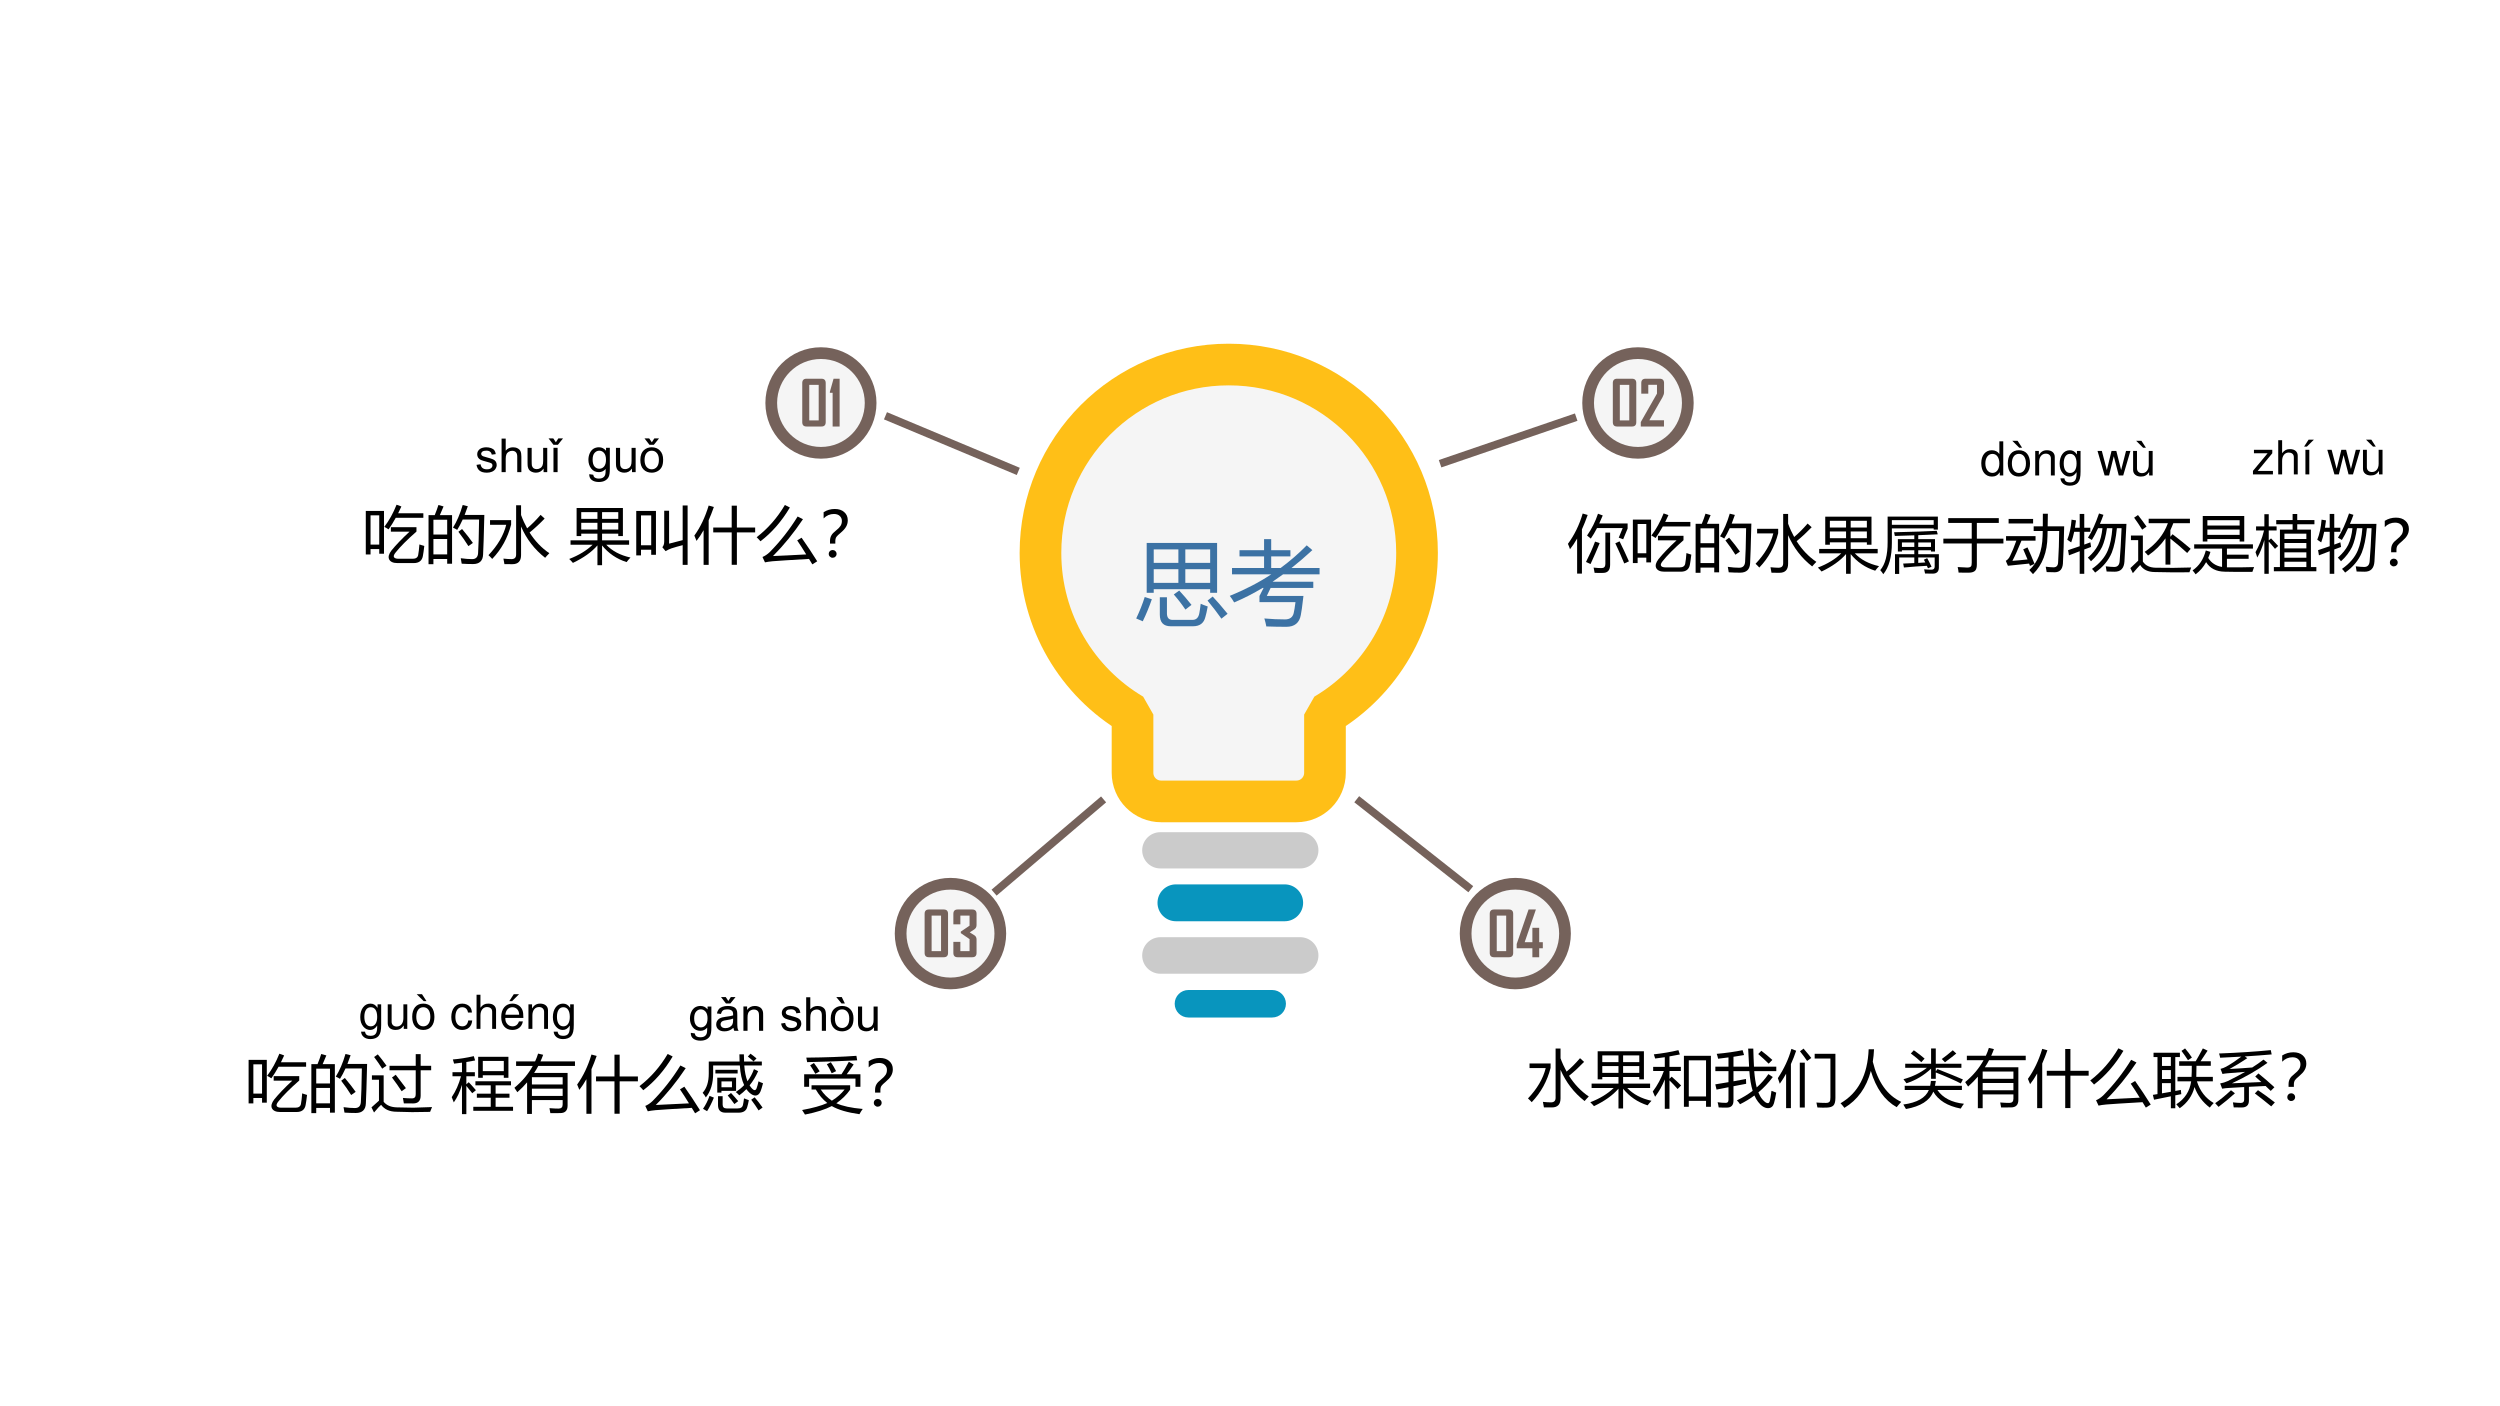 <?xml version="1.0" encoding="UTF-8" standalone="no"?>
<!DOCTYPE svg PUBLIC "-//W3C//DTD SVG 1.1//EN" "http://www.w3.org/Graphics/SVG/1.1/DTD/svg11.dtd">
<svg xmlns="http://www.w3.org/2000/svg" xmlns:xlink="http://www.w3.org/1999/xlink" version="1.1" width="960pt" height="540pt" viewBox="0 0 960 540">
<rect x="0" y="0" width="960" height="540" fill="#333333" stroke="none"/>
<g enable-background="new">
<g>
<g id="Layer-1" data-name="Artifact">
<clipPath id="cp0">
<path transform="matrix(1,0,0,-1,0,540)" d="M 0 0 L 960 0 L 960 540 L 0 540 Z " fill-rule="evenodd"/>
</clipPath>
<g clip-path="url(#cp0)">
<path transform="matrix(1,0,0,-1,0,540)" d="M 0 0 L 960 0 L 960 540 L 0 540 Z " fill="#ffffff" fill-rule="evenodd"/>
</g>
</g>
<g id="Layer-1" data-name="P">
<path transform="matrix(1,0,0,-1,0,540)" d="M 471.84 400.02 C 511.77 400.02 544.14 367.64 544.14 327.69 C 544.14 301.27 529.98 278.16 508.79 265.61 L 508.79 243.24 C 508.79 237.18 503.88 232.26 497.81 232.26 L 445.87 232.26 C 439.8 232.26 434.89 237.18 434.89 243.24 L 434.89 265.61 C 413.7 278.16 399.54 301.27 399.54 327.69 C 399.54 367.64 431.91 400.02 471.84 400.02 Z " fill="#f5f5f5" fill-rule="evenodd"/>
<path transform="matrix(1,0,0,-1,0,540)" stroke-width="16" stroke-linecap="butt" stroke-linejoin="bevel" fill="none" stroke="#ffbf17" d="M 471.84 400.02 C 511.77 400.02 544.14 367.64 544.14 327.69 C 544.14 301.27 529.98 278.16 508.79 265.61 L 508.79 243.24 C 508.79 237.18 503.88 232.26 497.81 232.26 L 445.87 232.26 C 439.8 232.26 434.89 237.18 434.89 243.24 L 434.89 265.61 C 413.7 278.16 399.54 301.27 399.54 327.69 C 399.54 367.64 431.91 400.02 471.84 400.02 Z "/>
</g>
<g id="Layer-1" data-name="P">
<clipPath id="cp1">
<path transform="matrix(1,0,0,-1,0,540)" d="M 0 0 L 960 0 L 960 540 L 0 540 Z " fill-rule="evenodd"/>
</clipPath>
<g clip-path="url(#cp1)">
<symbol id="font_2_6c3">
<path d="M .112 .889 L .863 .889 L .863 .357 L .789 .357 L .789 .395 L .187 .395 L .187 .357 L .112 .357 L .112 .889 M .252 .309 L .328 .309 L .328 .138 C .328 .091 .348 .068 .388 .068 L .6 .068 C .64 .068 .664 .091 .673 .137 C .678 .162 .683 .197 .688 .24 C .706 .232 .731 .222 .763 .211 C .754 .16 .745 .123 .738 .099 C .722 .033 .678 0 .606 0 L .368 0 C .291 0 .252 .041 .252 .124 L .252 .309 M .524 .463 L .789 .463 L .789 .609 L .524 .609 L .524 .463 M .187 .463 L .45 .463 L .45 .609 L .187 .609 L .187 .463 M .789 .82 L .524 .82 L .524 .676 L .789 .676 L .789 .82 M .187 .676 L .45 .676 L .45 .82 L .187 .82 L .187 .676 M .091 .312 L .167 .288 C .139 .207 .107 .129 .07 .053 C .049 .062 .026 .072 0 .083 C .036 .159 .067 .235 .091 .312 M .761 .274 L .816 .317 C .857 .274 .91 .213 .975 .133 L .909 .081 C .866 .142 .817 .206 .761 .274 M .401 .339 L .459 .381 C .501 .336 .545 .285 .59 .228 L .525 .178 C .486 .236 .445 .289 .401 .339 Z "/>
</symbol>
<symbol id="font_2_9f0">
<path d="M .024 .627 L .366 .627 L .366 .751 L .104 .751 L .104 .817 L .366 .817 L .366 .935 L .442 .935 L .442 .817 L .647 .817 L .647 .751 L .442 .751 L .442 .627 L .542 .627 C .642 .701 .735 .781 .821 .869 L .881 .818 C .807 .75 .733 .686 .658 .627 L .958 .627 L .958 .56 L .569 .56 C .531 .532 .494 .506 .457 .481 L .891 .481 L .891 .415 L .436 .415 L .395 .329 L .786 .329 C .773 .218 .764 .151 .758 .126 C .743 .042 .691 0 .604 0 C .538 0 .466 .001 .39 .004 C .385 .032 .378 .06 .369 .089 C .447 .082 .521 .079 .589 .079 C .64 .079 .671 .101 .682 .146 C .688 .17 .694 .209 .701 .263 L .317 .263 L .317 .329 L .361 .415 L .351 .415 C .251 .355 .149 .303 .047 .26 C .033 .285 .017 .308 0 .33 C .16 .395 .308 .471 .443 .56 L .024 .56 L .024 .627 Z "/>
</symbol>
<use xlink:href="#font_2_6c3" transform="matrix(36,0,0,-36,436.297,240.484)" fill="#3c72a4"/>
<use xlink:href="#font_2_9f0" transform="matrix(36,0,0,-36,472.227,240.694)" fill="#3c72a4"/>
</g>
</g>
<g id="Layer-1" data-name="P">
<path transform="matrix(1,0,0,-1,0,540)" d="M 438.6 213.48 C 438.6 217.32 441.72 220.44 445.56 220.44 L 499.32 220.44 C 503.16 220.44 506.28 217.32 506.28 213.48 C 506.28 209.64 503.16 206.52 499.32 206.52 L 445.56 206.52 C 441.72 206.52 438.6 209.64 438.6 213.48 Z " fill="#cbcbcb" fill-rule="evenodd"/>
</g>
<g id="Layer-1" data-name="P">
<path transform="matrix(1,0,0,-1,0,540)" d="M 444.48 193.32 C 444.48 197.23 447.65 200.4 451.56 200.4 L 493.32 200.4 C 497.23 200.4 500.4 197.23 500.4 193.32 C 500.4 189.41 497.23 186.24 493.32 186.24 L 451.56 186.24 C 447.65 186.24 444.48 189.41 444.48 193.32 Z " fill="#0895be" fill-rule="evenodd"/>
</g>
<g id="Layer-1" data-name="P">
<path transform="matrix(1,0,0,-1,0,540)" d="M 438.6 173.1 C 438.6 176.98 441.74 180.12 445.62 180.12 L 499.26 180.12 C 503.14 180.12 506.28 176.98 506.28 173.1 C 506.28 169.22 503.14 166.08 499.26 166.08 L 445.62 166.08 C 441.74 166.08 438.6 169.22 438.6 173.1 Z " fill="#cbcbcb" fill-rule="evenodd"/>
</g>
<g id="Layer-1" data-name="P">
<path transform="matrix(1,0,0,-1,0,540)" d="M 451.08 154.56 C 451.08 157.48 453.44 159.84 456.36 159.84 L 488.52 159.84 C 491.44 159.84 493.8 157.48 493.8 154.56 C 493.8 151.64 491.44 149.28 488.52 149.28 L 456.36 149.28 C 453.44 149.28 451.08 151.64 451.08 154.56 Z " fill="#0895be" fill-rule="evenodd"/>
</g>
<g id="Layer-1" data-name="P">
<path transform="matrix(1,0,0,-1,0,540)" d="M 296.16 385.26 C 296.16 395.83 304.7 404.4 315.24 404.4 C 325.78 404.4 334.32 395.83 334.32 385.26 C 334.32 374.69 325.78 366.12 315.24 366.12 C 304.7 366.12 296.16 374.69 296.16 385.26 Z " fill="#f5f5f5" fill-rule="evenodd"/>
<path transform="matrix(1,0,0,-1,0,540)" stroke-width="4.5" stroke-linecap="butt" stroke-linejoin="bevel" fill="none" stroke="#75625b" d="M 296.16 385.26 C 296.16 395.83 304.7 404.4 315.24 404.4 C 325.78 404.4 334.32 395.83 334.32 385.26 C 334.32 374.69 325.78 366.12 315.24 366.12 C 304.7 366.12 296.16 374.69 296.16 385.26 Z "/>
</g>
<g id="Layer-1" data-name="Span">
<clipPath id="cp3">
<path transform="matrix(1,0,0,-1,0,540)" d="M 0 0 L 960 0 L 960 540 L 0 540 Z " fill-rule="evenodd"/>
</clipPath>
<g clip-path="url(#cp3)">
<symbol id="font_4_13">
<path d="M .375 .07 C .375 .023 .352 0 .306 0 L .068 0 C .023 0 0 .023 0 .07 L 0 .694 C 0 .741 .023 .764 .069 .764 L .306 .764 C .352 .764 .375 .741 .375 .694 L .375 .07 M .263 .098 L .263 .666 L .112 .666 L .112 .098 L .263 .098 Z "/>
</symbol>
<symbol id="font_4_14">
<path d="M .156 0 L .044 0 L .044 .539 L 0 .539 L 0 .554 L .059 .764 L .156 .764 L .156 0 Z "/>
</symbol>
<use xlink:href="#font_4_13" transform="matrix(24.024,0,0,-24.024,308.063,163.78)" fill="#75625b"/>
<use xlink:href="#font_4_14" transform="matrix(24.024,0,0,-24.024,318.669,163.78)" fill="#75625b"/>
</g>
</g>
<g id="Layer-1" data-name="P">
<path transform="matrix(1,0,0,-1,0,540)" stroke-width="3" stroke-linecap="butt" stroke-linejoin="bevel" fill="none" stroke="#75625b" d="M 340.02 380.34 L 391.02 358.98 "/>
</g>
<g id="Layer-1" data-name="P">
<path transform="matrix(1,0,0,-1,0,540)" d="M 609.84 385.26 C 609.84 395.83 618.41 404.4 628.98 404.4 C 639.55 404.4 648.12 395.83 648.12 385.26 C 648.12 374.69 639.55 366.12 628.98 366.12 C 618.41 366.12 609.84 374.69 609.84 385.26 Z " fill="#f5f5f5" fill-rule="evenodd"/>
<path transform="matrix(1,0,0,-1,0,540)" stroke-width="4.5" stroke-linecap="butt" stroke-linejoin="bevel" fill="none" stroke="#75625b" d="M 609.84 385.26 C 609.84 395.83 618.41 404.4 628.98 404.4 C 639.55 404.4 648.12 395.83 648.12 385.26 C 648.12 374.69 639.55 366.12 628.98 366.12 C 618.41 366.12 609.84 374.69 609.84 385.26 Z "/>
</g>
<g id="Layer-1" data-name="Span">
<clipPath id="cp5">
<path transform="matrix(1,0,0,-1,0,540)" d="M 0 0 L 960 0 L 960 540 L 0 540 Z " fill-rule="evenodd"/>
</clipPath>
<g clip-path="url(#cp5)">
<symbol id="font_4_15">
<path d="M .372 .547 C .372 .523 .363 .496 .347 .467 L .137 .1 L .371 .1 L .371 0 L 0 0 L 0 .071 L .259 .526 L .259 .667 L .12 .667 L .12 .525 L .008 .525 L .008 .695 C .008 .741 .031 .764 .078 .764 L .302 .764 C .348 .764 .372 .741 .372 .695 L .372 .547 Z "/>
</symbol>
<use xlink:href="#font_4_13" transform="matrix(24.024,0,0,-24.024,619.323,163.78)" fill="#75625b"/>
<use xlink:href="#font_4_15" transform="matrix(24.024,0,0,-24.024,630.058,163.78)" fill="#75625b"/>
</g>
</g>
<g id="Layer-1" data-name="P">
<clipPath id="cp6">
<path transform="matrix(1,0,0,-1,0,540)" d="M -0 540 L 960 540 L 960 0 L -0 0 " fill-rule="evenodd"/>
</clipPath>
<g clip-path="url(#cp6)">
<path transform="matrix(1,0,0,-1,0,540)" stroke-width="3" stroke-linecap="butt" stroke-linejoin="bevel" fill="none" stroke="#75625b" d="M 605.26 379.82 L 552.99 361.93 "/>
</g>
</g>
<g id="Layer-1" data-name="P">
<path transform="matrix(1,0,0,-1,0,540)" d="M 345.84 181.5 C 345.84 192.07 354.41 200.64 364.98 200.64 C 375.55 200.64 384.12 192.07 384.12 181.5 C 384.12 170.93 375.55 162.36 364.98 162.36 C 354.41 162.36 345.84 170.93 345.84 181.5 Z " fill="#f5f5f5" fill-rule="evenodd"/>
<path transform="matrix(1,0,0,-1,0,540)" stroke-width="4.5" stroke-linecap="butt" stroke-linejoin="bevel" fill="none" stroke="#75625b" d="M 345.84 181.5 C 345.84 192.07 354.41 200.64 364.98 200.64 C 375.55 200.64 384.12 192.07 384.12 181.5 C 384.12 170.93 375.55 162.36 364.98 162.36 C 354.41 162.36 345.84 170.93 345.84 181.5 Z "/>
</g>
<g id="Layer-1" data-name="Span">
<clipPath id="cp7">
<path transform="matrix(1,0,0,-1,0,540)" d="M 0 0 L 960 0 L 960 540 L 0 540 Z " fill-rule="evenodd"/>
</clipPath>
<g clip-path="url(#cp7)">
<symbol id="font_4_16">
<path d="M .371 .07 C .371 .023 .348 0 .302 0 L .068 0 C .023 0 0 .023 0 .07 L 0 .246 L .112 .246 L .112 .098 L .259 .098 L .259 .29 L .119 .386 L .119 .41 L .259 .505 L .259 .666 L .112 .666 L .112 .527 L 0 .527 L 0 .694 C 0 .741 .023 .764 .069 .764 L .302 .764 C .348 .764 .371 .741 .371 .694 L .371 .514 C .371 .484 .358 .46 .333 .444 L .262 .398 L .334 .353 C .359 .338 .371 .315 .371 .284 L .371 .07 Z "/>
</symbol>
<use xlink:href="#font_4_13" transform="matrix(24,0,0,-24,355.052,367.58)" fill="#75625b"/>
<use xlink:href="#font_4_16" transform="matrix(24,0,0,-24,366.092,367.58)" fill="#75625b"/>
</g>
</g>
<g id="Layer-1" data-name="P">
<clipPath id="cp8">
<path transform="matrix(1,0,0,-1,0,540)" d="M 0 540 L 960 540 L 960 0 L -0 0 " fill-rule="evenodd"/>
</clipPath>
<g clip-path="url(#cp8)">
<path transform="matrix(1,0,0,-1,0,540)" stroke-width="3" stroke-linecap="butt" stroke-linejoin="bevel" fill="none" stroke="#75625b" d="M 381.72 197.22 L 423.78 233.03 "/>
</g>
</g>
<g id="Layer-1" data-name="P">
<path transform="matrix(1,0,0,-1,0,540)" d="M 562.8 181.5 C 562.8 192.07 571.34 200.64 581.88 200.64 C 592.42 200.64 600.96 192.07 600.96 181.5 C 600.96 170.93 592.42 162.36 581.88 162.36 C 571.34 162.36 562.8 170.93 562.8 181.5 Z " fill="#f5f5f5" fill-rule="evenodd"/>
<path transform="matrix(1,0,0,-1,0,540)" stroke-width="4.5" stroke-linecap="butt" stroke-linejoin="bevel" fill="none" stroke="#75625b" d="M 562.8 181.5 C 562.8 192.07 571.34 200.64 581.88 200.64 C 592.42 200.64 600.96 192.07 600.96 181.5 C 600.96 170.93 592.42 162.36 581.88 162.36 C 571.34 162.36 562.8 170.93 562.8 181.5 Z "/>
</g>
<g id="Layer-1" data-name="Span">
<clipPath id="cp9">
<path transform="matrix(1,0,0,-1,0,540)" d="M 0 0 L 960 0 L 960 540 L 0 540 Z " fill-rule="evenodd"/>
</clipPath>
<g clip-path="url(#cp9)">
<symbol id="font_4_17">
<path d="M .418 .144 L .36 .144 L .36 0 L .251 0 L .251 .144 L 0 .144 L 0 .212 L .19 .764 L .306 .764 C .306 .762 .306 .76 .306 .76 L .128 .241 L .251 .241 L .251 .471 L .36 .471 L .36 .241 L .418 .241 L .418 .144 Z "/>
</symbol>
<use xlink:href="#font_4_13" transform="matrix(24,0,0,-24,572.062,367.58)" fill="#75625b"/>
<use xlink:href="#font_4_17" transform="matrix(24,0,0,-24,582.41,367.58)" fill="#75625b"/>
</g>
</g>
<g id="Layer-1" data-name="P">
<path transform="matrix(1,0,0,-1,0,540)" stroke-width="3" stroke-linecap="butt" stroke-linejoin="bevel" fill="none" stroke="#75625b" d="M 564.78 198.54 L 520.98 233.1 "/>
</g>
<g id="Layer-1" data-name="Span">
<clipPath id="cp10">
<path transform="matrix(1,0,0,-1,0,540)" d="M 0 0 L 960 0 L 960 540 L 0 540 Z " fill-rule="evenodd"/>
</clipPath>
<g clip-path="url(#cp10)">
<symbol id="font_b_56">
<path d="M 0 .167 L .087 .18 C .092 .145 .105 .119 .127 .1 C .15 .082 .181 .072 .221 .072 C .262 .072 .292 .08 .311 .097 C .331 .113 .34 .133 .34 .155 C .34 .175 .332 .19 .314 .202 C .302 .209 .272 .219 .225 .231 C .16 .248 .115 .262 .09 .273 C .066 .285 .047 .302 .034 .323 C .021 .344 .015 .367 .015 .393 C .015 .416 .02 .437 .03 .457 C .041 .476 .056 .493 .074 .506 C .087 .516 .106 .524 .129 .531 C .153 .538 .179 .542 .206 .542 C .246 .542 .282 .536 .312 .524 C .343 .513 .366 .497 .381 .477 C .396 .457 .406 .43 .411 .396 L .325 .385 C .321 .411 .31 .432 .291 .447 C .272 .462 .246 .47 .212 .47 C .172 .47 .143 .463 .125 .45 C .108 .436 .1 .421 .1 .403 C .1 .391 .103 .381 .11 .372 C .118 .363 .129 .355 .144 .349 C .153 .345 .179 .338 .222 .326 C .284 .31 .327 .296 .352 .285 C .376 .275 .396 .259 .41 .239 C .424 .219 .431 .194 .431 .164 C .431 .135 .422 .107 .405 .081 C .388 .055 .363 .035 .331 .021 C .299 .007 .262 0 .222 0 C .154 0 .103 .014 .067 .042 C .032 .07 .01 .111 0 .167 Z "/>
</symbol>
<symbol id="font_b_4b">
<path d="M 0 0 L 0 .716 L .088 .716 L .088 .459 C .129 .507 .181 .53 .243 .53 C .282 .53 .315 .523 .343 .507 C .372 .492 .392 .472 .404 .445 C .416 .418 .422 .379 .422 .329 L .422 0 L .334 0 L .334 .329 C .334 .373 .325 .404 .306 .424 C .287 .444 .26 .455 .225 .455 C .199 .455 .174 .448 .151 .434 C .129 .421 .112 .403 .103 .379 C .093 .356 .088 .324 .088 .284 L .088 0 L 0 0 Z "/>
</symbol>
<symbol id="font_b_58">
<path d="M .342 .012 L .342 .088 C .301 .029 .247 0 .177 0 C .147 0 .118 .006 .091 .018 C .065 .029 .045 .044 .032 .062 C .02 .079 .011 .101 .005 .127 C .002 .144 0 .172 0 .209 L 0 .53 L .088 .53 L .088 .243 C .088 .197 .09 .166 .093 .15 C .099 .127 .111 .109 .128 .095 C .146 .082 .168 .076 .195 .076 C .221 .076 .246 .082 .269 .096 C .292 .109 .308 .128 .318 .151 C .328 .174 .333 .208 .333 .252 L .333 .53 L .42 .53 L .42 .012 L .342 .012 Z "/>
</symbol>
<symbol id="font_b_4ff">
<path d="M .105 0 L .105 .519 L .193 .519 L .193 0 L .105 0 M .156 .637 L .209 .72 L .309 .72 L .199 .583 L .105 .583 L 0 .72 L .101 .72 L .156 .637 Z "/>
</symbol>
<symbol id="font_b_3">
<path d="M -2147483500 -2147483500 Z "/>
</symbol>
<symbol id="font_b_4a">
<path d="M .018 .167 L .103 .155 C .107 .128 .117 .109 .133 .097 C .155 .081 .184 .073 .222 .073 C .263 .073 .294 .081 .316 .097 C .339 .113 .354 .136 .361 .166 C .366 .183 .368 .221 .368 .278 C .329 .233 .281 .21 .224 .21 C .153 .21 .098 .236 .059 .288 C .02 .339 0 .401 0 .473 C 0 .522 .009 .568 .027 .609 C .045 .651 .071 .684 .104 .707 C .139 .729 .179 .741 .225 .741 C .286 .741 .336 .716 .376 .667 L .376 .729 L .457 .729 L .457 .281 C .457 .2 .449 .143 .432 .109 C .416 .076 .39 .049 .354 .029 C .319 .01 .275 0 .223 0 C .161 0 .111 .014 .073 .042 C .035 .07 .016 .111 .018 .167 M .09 .479 C .09 .411 .104 .361 .131 .33 C .158 .299 .192 .283 .232 .283 C .273 .283 .307 .299 .334 .33 C .361 .361 .375 .41 .375 .476 C .375 .54 .361 .587 .333 .62 C .305 .652 .271 .668 .231 .668 C .192 .668 .159 .652 .131 .62 C .104 .589 .09 .542 .09 .479 Z "/>
</symbol>
<symbol id="font_b_501">
<path d="M 0 .271 C 0 .367 .027 .438 .08 .484 C .125 .523 .179 .542 .243 .542 C .314 .542 .373 .519 .418 .472 C .463 .425 .486 .361 .486 .278 C .486 .212 .476 .159 .456 .121 C .436 .083 .407 .053 .368 .032 C .33 .011 .288 0 .243 0 C .171 0 .112 .023 .067 .07 C .022 .116 0 .183 0 .271 M .09 .271 C .09 .205 .105 .155 .134 .122 C .163 .089 .199 .072 .243 .072 C .287 .072 .323 .089 .352 .122 C .381 .155 .396 .206 .396 .274 C .396 .338 .381 .387 .352 .419 C .323 .453 .286 .469 .243 .469 C .199 .469 .163 .453 .134 .42 C .105 .387 .09 .337 .09 .271 M .245 .648 L .298 .731 L .398 .731 L .288 .595 L .194 .595 L .089 .731 L .189 .731 L .245 .648 Z "/>
</symbol>
<use xlink:href="#font_b_56" transform="matrix(18,0,0,-18,182.974,181.511)"/>
<use xlink:href="#font_b_4b" transform="matrix(18,0,0,-18,192.607,181.3)"/>
<use xlink:href="#font_b_58" transform="matrix(18,0,0,-18,202.579,181.511)"/>
<use xlink:href="#font_b_4ff" transform="matrix(18,0,0,-18,210.643,181.3)"/>
<use xlink:href="#font_b_3" transform="matrix(18,0,0,-18,38654700000,-38654700000)"/>
<use xlink:href="#font_b_3" transform="matrix(18,0,0,-18,38654700000,-38654700000)"/>
<use xlink:href="#font_b_4a" transform="matrix(18,0,0,-18,225.948,185.088)"/>
<use xlink:href="#font_b_58" transform="matrix(18,0,0,-18,236.527,181.511)"/>
<use xlink:href="#font_b_501" transform="matrix(18,0,0,-18,245.892,181.511)"/>
<use xlink:href="#font_b_3" transform="matrix(18,0,0,-18,38654700000,-38654700000)"/>
</g>
</g>
<g id="Layer-1" data-name="P">
<clipPath id="cp12">
<path transform="matrix(1,0,0,-1,0,540)" d="M 0 0 L 960 0 L 960 540 L 0 540 Z " fill-rule="evenodd"/>
</clipPath>
<g clip-path="url(#cp12)">
<symbol id="font_2_55e">
<path d="M 0 .834 L .291 .834 L .291 .149 L .215 .149 L .215 .224 L .076 .224 L .076 .138 L 0 .138 L 0 .834 M .857 .298 C .883 .289 .909 .281 .935 .273 C .927 .202 .919 .148 .912 .111 C .898 .037 .849 0 .767 0 L .507 0 C .438 0 .393 .02 .373 .06 C .355 .099 .368 .146 .41 .201 C .479 .286 .575 .387 .699 .502 L .401 .502 L .401 .574 L .81 .574 L .81 .504 C .661 .373 .549 .261 .475 .167 C .45 .136 .442 .112 .45 .096 C .459 .078 .484 .069 .525 .069 L .75 .069 C .8 .069 .829 .089 .837 .127 C .845 .169 .852 .226 .857 .298 M .215 .763 L .076 .763 L .076 .295 L .215 .295 L .215 .763 M .296 .579 C .374 .681 .439 .799 .492 .933 L .569 .905 C .552 .867 .535 .831 .517 .796 L .92 .796 L .92 .724 L .479 .724 C .442 .656 .403 .594 .364 .539 C .344 .553 .321 .566 .296 .579 Z "/>
</symbol>
<symbol id="font_2_919">
<path d="M 0 .784 L .099 .784 C .123 .843 .143 .897 .158 .946 L .24 .923 C .22 .873 .2 .827 .181 .784 L .376 .784 L .376 .007 L .298 .007 L .298 .083 L .078 .083 L .078 0 L 0 0 L 0 .784 M .391 .584 C .452 .681 .504 .802 .546 .946 L .628 .926 C .611 .877 .594 .83 .577 .787 L .892 .787 C .884 .452 .877 .242 .872 .155 C .868 .053 .814 .002 .711 .002 C .652 .002 .591 .004 .53 .008 C .526 .04 .521 .069 .515 .095 L .518 .095 C .583 .086 .642 .081 .696 .081 C .756 .081 .787 .112 .792 .175 C .799 .272 .804 .451 .808 .714 L .546 .714 C .518 .651 .488 .596 .458 .548 C .44 .56 .418 .572 .391 .584 M .078 .156 L .298 .156 L .298 .403 L .078 .403 L .078 .156 M .298 .711 L .078 .711 L .078 .474 L .298 .474 L .298 .711 M .477 .518 L .536 .562 C .608 .476 .666 .402 .709 .34 L .637 .289 C .59 .365 .537 .441 .477 .518 Z "/>
</symbol>
<symbol id="font_2_84a">
<path d="M .442 .942 L .521 .942 L .521 .786 C .549 .709 .582 .639 .618 .573 C .69 .633 .761 .705 .833 .788 L .898 .729 C .822 .65 .742 .575 .657 .506 C .743 .37 .848 .26 .973 .175 C .945 .147 .923 .123 .906 .102 C .735 .236 .607 .403 .521 .602 L .521 .146 C .521 .049 .475 0 .382 0 C .353 0 .311 0 .255 .001 C .252 .025 .246 .054 .239 .089 C .291 .084 .334 .081 .366 .081 C .417 .081 .442 .105 .442 .154 L .442 .942 M .025 .63 L .025 .704 L .362 .704 L .362 .633 C .307 .419 .206 .236 .06 .084 C .037 .109 .018 .129 0 .144 C .147 .299 .242 .461 .284 .63 L .025 .63 Z "/>
</symbol>
<use xlink:href="#font_2_55e" transform="matrix(24.024,0,0,-24.024,140.463,216.224)"/>
<use xlink:href="#font_2_919" transform="matrix(24.024,0,0,-24.024,164.557,216.647)"/>
<use xlink:href="#font_2_84a" transform="matrix(24.024,0,0,-24.024,187.572,216.647)"/>
</g>
</g>
<g id="Layer-1" data-name="P">
<clipPath id="cp13">
<path transform="matrix(1,0,0,-1,0,540)" d="M 0 0 L 960 0 L 960 540 L 0 540 Z " fill-rule="evenodd"/>
</clipPath>
<g clip-path="url(#cp13)">
<symbol id="font_2_7e7">
<path d="M .979 .123 C .954 .096 .933 .072 .917 .05 C .759 .1 .628 .189 .525 .316 L .525 0 L .451 0 L .451 .317 C .36 .211 .229 .118 .059 .037 C .043 .057 .023 .077 0 .1 C .154 .159 .278 .235 .375 .328 L .021 .328 L .021 .398 L .451 .398 L .451 .504 L .192 .504 L .192 .466 L .118 .466 L .118 .915 L .858 .915 L .858 .466 L .784 .466 L .784 .504 L .525 .504 L .525 .398 L .957 .398 L .957 .328 L .591 .328 C .686 .228 .815 .159 .979 .123 M .525 .57 L .784 .57 L .784 .678 L .525 .678 L .525 .57 M .784 .849 L .525 .849 L .525 .741 L .784 .741 L .784 .849 M .192 .57 L .451 .57 L .451 .678 L .192 .678 L .192 .57 M .192 .741 L .451 .741 L .451 .849 L .192 .849 L .192 .741 Z "/>
</symbol>
<symbol id="font_2_552">
<path d="M 0 .862 L .315 .862 L .315 .161 L .239 .161 L .239 .242 L .076 .242 L .076 .151 L 0 .151 L 0 .862 M .742 .949 L .821 .949 L .821 0 L .742 0 L .742 .315 C .673 .297 .613 .28 .561 .263 C .532 .253 .501 .238 .469 .219 L .417 .282 C .437 .304 .447 .335 .447 .373 L .447 .865 L .525 .865 L .525 .339 C .585 .354 .658 .373 .742 .395 L .742 .949 M .239 .791 L .076 .791 L .076 .313 L .239 .313 L .239 .791 Z "/>
</symbol>
<symbol id="font_2_44d">
<path d="M .302 .597 L .597 .597 L .597 .946 L .68 .946 L .68 .597 L .972 .597 L .972 .519 L .68 .519 L .68 .001 L .597 .001 L .597 .519 L .302 .519 L .302 .597 M 0 .468 C .097 .602 .173 .762 .229 .948 L .312 .925 C .285 .849 .258 .779 .229 .713 L .229 0 L .148 0 L .148 .554 C .113 .491 .075 .434 .035 .383 C .025 .411 .013 .439 0 .468 Z "/>
</symbol>
<symbol id="font_2_422">
<path d="M .718 .426 C .806 .301 .889 .176 .968 .049 L .89 0 C .872 .03 .855 .059 .837 .087 C .528 .069 .334 .057 .256 .05 C .204 .045 .163 .039 .133 .032 L .093 .118 C .132 .134 .171 .16 .208 .195 C .378 .367 .527 .557 .655 .765 L .74 .722 C .591 .499 .431 .303 .261 .133 C .382 .138 .559 .146 .792 .159 C .743 .239 .695 .314 .648 .383 L .718 .426 M 0 .434 C .181 .574 .331 .745 .451 .949 L .531 .909 C .4 .688 .243 .508 .061 .369 C .044 .389 .024 .411 0 .434 Z "/>
</symbol>
<symbol id="font_2_37e">
<path d="M .187 .226 L .102 .226 L .102 .268 C .102 .302 .109 .332 .123 .356 C .136 .381 .161 .407 .196 .434 C .23 .461 .255 .486 .27 .509 C .285 .532 .292 .559 .292 .589 C .292 .622 .28 .648 .257 .669 C .235 .69 .203 .7 .164 .7 C .102 .7 .047 .677 0 .629 L 0 .729 C .055 .763 .114 .78 .178 .78 C .241 .78 .292 .764 .329 .73 C .367 .697 .386 .653 .386 .599 C .386 .561 .377 .527 .359 .496 C .342 .465 .312 .433 .271 .398 C .238 .371 .215 .349 .204 .333 C .193 .316 .187 .293 .187 .264 L .187 .226 M .144 .124 C .161 .124 .176 .118 .188 .106 C .201 .094 .207 .079 .207 .062 C .207 .044 .201 .03 .188 .018 C .176 .006 .161 0 .144 0 C .127 0 .113 .006 .101 .018 C .088 .029 .082 .044 .082 .062 C .082 .08 .088 .094 .1 .106 C .112 .118 .127 .124 .144 .124 Z "/>
</symbol>
<use xlink:href="#font_2_7e7" transform="matrix(24.024,0,0,-24.024,218.582,217.046)"/>
<use xlink:href="#font_2_552" transform="matrix(24.024,0,0,-24.024,244.318,216.905)"/>
<use xlink:href="#font_2_44d" transform="matrix(24.024,0,0,-24.024,266.628,216.905)"/>
<use xlink:href="#font_2_422" transform="matrix(24.024,0,0,-24.024,290.558,216.717)"/>
<use xlink:href="#font_2_37e" transform="matrix(24.024,0,0,-24.024,316.271,214.183)"/>
</g>
</g>
<g id="Layer-1" data-name="Span">
<clipPath id="cp14">
<path transform="matrix(1,0,0,-1,0,540)" d="M 0 0 L 960 0 L 960 540 L 0 540 Z " fill-rule="evenodd"/>
</clipPath>
<g clip-path="url(#cp14)">
<symbol id="font_f_48">
<path d="M .369 .742 L .369 .666 C .327 .729 .281 .757 .215 .757 C .088 .757 0 .639 0 .471 C 0 .383 .021 .319 .066 .266 C .105 .22 .155 .195 .209 .195 C .272 .195 .317 .223 .361 .289 L .361 .262 C .361 .122 .322 .07 .218 .07 C .147 .07 .11 .098 .102 .158 L .017 .158 C .025 .061 .102 0 .216 0 C .293 0 .357 .025 .391 .067 C .431 .116 .446 .181 .446 .304 L .446 .742 L .369 .742 M .223 .68 C .311 .68 .361 .606 .361 .473 C .361 .346 .31 .272 .223 .272 C .137 .272 .087 .347 .087 .476 C .087 .604 .137 .68 .223 .68 Z "/>
</symbol>
<symbol id="font_f_56">
<path d="M .417 .023 L .417 .547 L .334 .547 L .334 .25 C .334 .143 .278 .073 .191 .073 C .125 .073 .083 .113 .083 .176 L .083 .547 L 0 .547 L 0 .143 C 0 .056 .065 0 .167 0 C .244 0 .293 .027 .342 .096 L .342 .023 L .417 .023 Z "/>
</symbol>
<symbol id="font_f_db">
<path d="M .236 .562 C .088 .562 0 .457 0 .281 C 0 .104 .088 0 .237 0 C .385 0 .474 .105 .474 .277 C .474 .459 .388 .562 .236 .562 M .237 .485 C .331 .485 .387 .408 .387 .278 C .387 .154 .329 .077 .237 .077 C .144 .077 .087 .154 .087 .281 C .087 .408 .144 .485 .237 .485 M .209 .763 L .096 .763 L .245 .615 L .305 .615 L .209 .763 Z "/>
</symbol>
<symbol id="font_f_1">
<path d="M -2147483500 -2147483500 Z "/>
</symbol>
<symbol id="font_f_44">
<path d="M .44 .371 C .436 .422 .425 .455 .405 .484 C .369 .533 .306 .562 .233 .562 C .091 .562 0 .45 0 .276 C 0 .107 .09 0 .232 0 C .357 0 .436 .075 .446 .203 L .362 .203 C .348 .119 .305 .077 .234 .077 C .142 .077 .087 .152 .087 .276 C .087 .407 .141 .485 .232 .485 C .302 .485 .346 .444 .356 .371 L .44 .371 Z "/>
</symbol>
<symbol id="font_f_49">
<path d="M 0 .729 L 0 0 L .083 0 L .083 .289 C .083 .396 .139 .466 .225 .466 C .253 .466 .279 .458 .299 .443 C .323 .425 .333 .4 .333 .363 L .333 0 L .416 0 L .416 .396 C .416 .484 .353 .539 .251 .539 C .177 .539 .132 .516 .083 .452 L .083 .729 L 0 .729 Z "/>
</symbol>
<symbol id="font_f_cf">
<path d="M .473 .257 C .473 .337 .467 .385 .452 .424 C .418 .51 .338 .562 .24 .562 C .094 .562 0 .451 0 .278 C 0 .105 .09 0 .238 0 C .358 0 .441 .068 .462 .182 L .378 .182 C .355 .113 .308 .077 .241 .077 C .188 .077 .143 .101 .115 .145 C .095 .175 .088 .205 .087 .257 L .473 .257 M .089 .325 C .096 .422 .155 .485 .239 .485 C .324 .485 .383 .419 .383 .325 L .089 .325 M .268 .763 L .172 .615 L .232 .615 L .381 .763 L .268 .763 Z "/>
</symbol>
<symbol id="font_f_4f">
<path d="M 0 .524 L 0 0 L .084 0 L .084 .289 C .084 .396 .14 .466 .226 .466 C .292 .466 .334 .426 .334 .363 L .334 0 L .417 0 L .417 .396 C .417 .483 .352 .539 .251 .539 C .173 .539 .123 .509 .077 .436 L .077 .524 L 0 .524 Z "/>
</symbol>
<use xlink:href="#font_f_48" transform="matrix(18,0,0,-18,138.34,399.014)"/>
<use xlink:href="#font_f_56" transform="matrix(18,0,0,-18,148.888,395.504)"/>
<use xlink:href="#font_f_db" transform="matrix(18,0,0,-18,158.284,395.504)"/>
<use xlink:href="#font_f_1" transform="matrix(18,0,0,-18,38654700000,-38654700000)"/>
<use xlink:href="#font_f_44" transform="matrix(18,0,0,-18,173.296,395.504)"/>
<use xlink:href="#font_f_49" transform="matrix(18,0,0,-18,182.998,395.09)"/>
<use xlink:href="#font_f_cf" transform="matrix(18,0,0,-18,192.466,395.504)"/>
<use xlink:href="#font_f_4f" transform="matrix(18,0,0,-18,202.924,395.09)"/>
<use xlink:href="#font_f_48" transform="matrix(18,0,0,-18,212.302,399.014)"/>
<use xlink:href="#font_f_1" transform="matrix(18,0,0,-18,38654700000,-38654700000)"/>
</g>
</g>
<g id="Layer-1" data-name="Span">
<clipPath id="cp16">
<path transform="matrix(1,0,0,-1,0,540)" d="M 0 0 L 960 0 L 960 540 L 0 540 Z " fill-rule="evenodd"/>
</clipPath>
<g clip-path="url(#cp16)">
<symbol id="font_b_4fd">
<path d="M .368 .076 C .336 .048 .304 .028 .274 .017 C .244 .006 .212 0 .177 0 C .12 0 .076 .014 .046 .042 C .015 .069 0 .105 0 .148 C 0 .174 .006 .197 .017 .218 C .029 .239 .044 .256 .062 .269 C .081 .281 .103 .291 .126 .297 C .143 .302 .169 .306 .204 .311 C .275 .319 .327 .329 .361 .341 C .361 .353 .361 .361 .361 .364 C .361 .4 .353 .425 .336 .439 C .314 .459 .281 .469 .236 .469 C .195 .469 .164 .462 .145 .447 C .125 .433 .111 .407 .101 .371 L .015 .382 C .023 .419 .036 .449 .054 .471 C .072 .494 .097 .511 .131 .523 C .165 .536 .204 .542 .249 .542 C .293 .542 .329 .537 .357 .526 C .385 .516 .405 .503 .418 .487 C .431 .471 .44 .451 .445 .427 C .448 .412 .45 .385 .45 .346 L .45 .229 C .45 .147 .451 .096 .455 .074 C .459 .052 .466 .032 .478 .012 L .386 .012 C .377 .03 .371 .051 .368 .076 M .361 .272 C .329 .259 .281 .248 .217 .239 C .181 .234 .156 .228 .141 .221 C .126 .215 .114 .205 .106 .192 C .098 .18 .094 .166 .094 .151 C .094 .127 .103 .108 .12 .092 C .138 .077 .164 .069 .198 .069 C .232 .069 .262 .076 .289 .091 C .315 .106 .334 .126 .347 .152 C .356 .172 .361 .201 .361 .24 L .361 .272 M .259 .648 L .312 .731 L .412 .731 L .302 .595 L .208 .595 L .103 .731 L .204 .731 L .259 .648 Z "/>
</symbol>
<symbol id="font_b_51">
<path d="M 0 0 L 0 .519 L .079 .519 L .079 .445 C .117 .502 .172 .53 .244 .53 C .275 .53 .304 .525 .33 .513 C .356 .502 .376 .487 .389 .469 C .402 .451 .411 .429 .417 .404 C .42 .388 .421 .36 .421 .319 L .421 0 L .333 0 L .333 .315 C .333 .351 .33 .378 .323 .396 C .316 .413 .304 .428 .287 .438 C .269 .449 .249 .454 .226 .454 C .188 .454 .156 .442 .128 .418 C .101 .395 .088 .35 .088 .283 L .088 0 L 0 0 Z "/>
</symbol>
<symbol id="font_b_7a">
<path d="M 0 .271 C 0 .367 .027 .438 .08 .484 C .125 .523 .179 .542 .243 .542 C .314 .542 .373 .519 .418 .472 C .463 .425 .486 .361 .486 .278 C .486 .212 .476 .159 .456 .121 C .436 .083 .407 .053 .368 .032 C .33 .011 .288 0 .243 0 C .171 0 .112 .023 .067 .07 C .022 .116 0 .183 0 .271 M .09 .271 C .09 .205 .105 .155 .134 .122 C .163 .089 .199 .072 .243 .072 C .287 .072 .323 .089 .352 .122 C .381 .155 .396 .206 .396 .274 C .396 .338 .381 .387 .352 .419 C .323 .453 .286 .469 .243 .469 C .199 .469 .163 .453 .134 .42 C .105 .387 .09 .337 .09 .271 M .302 .595 L .231 .595 L .119 .731 L .236 .731 L .302 .595 Z "/>
</symbol>
<use xlink:href="#font_b_4a" transform="matrix(18,0,0,-18,264.94,399.618)"/>
<use xlink:href="#font_b_4fd" transform="matrix(18,0,0,-18,275.018,396.041)"/>
<use xlink:href="#font_b_51" transform="matrix(18,0,0,-18,285.473,395.83)"/>
<use xlink:href="#font_b_3" transform="matrix(18,0,0,-18,38654700000,-38654700000)"/>
<use xlink:href="#font_b_56" transform="matrix(18,0,0,-18,299.942,396.041)"/>
<use xlink:href="#font_b_4b" transform="matrix(18,0,0,-18,309.575,395.83)"/>
<use xlink:href="#font_b_7a" transform="matrix(18,0,0,-18,318.994,396.041)"/>
<use xlink:href="#font_b_58" transform="matrix(18,0,0,-18,329.465,396.041)"/>
<use xlink:href="#font_b_3" transform="matrix(18,0,0,-18,38654700000,-38654700000)"/>
</g>
</g>
<g id="Layer-1" data-name="P">
<clipPath id="cp17">
<path transform="matrix(1,0,0,-1,0,540)" d="M 0 0 L 960 0 L 960 540 L 0 540 Z " fill-rule="evenodd"/>
</clipPath>
<g clip-path="url(#cp17)">
<symbol id="font_2_b0b">
<path d="M .289 .747 L .708 .747 L .708 .934 L .787 .934 L .787 .747 L .955 .747 L .955 .676 L .787 .676 L .787 .271 C .787 .187 .747 .145 .666 .145 C .624 .145 .574 .145 .518 .146 C .514 .171 .509 .2 .503 .233 C .555 .228 .604 .226 .648 .226 C .689 .226 .709 .248 .708 .294 L .708 .676 L .289 .676 L .289 .747 M .409 .082 L .672 .077 L .969 .087 C .958 .061 .947 .035 .938 .01 L .651 .006 L .401 .012 C .289 .013 .207 .05 .154 .123 C .136 .109 .098 .068 .041 0 L 0 .082 C .05 .128 .09 .164 .12 .189 L .12 .524 L .007 .524 L .007 .595 L .195 .595 L .195 .171 C .243 .113 .314 .084 .409 .082 M .328 .56 L .388 .604 C .459 .513 .513 .442 .551 .39 L .483 .34 C .43 .421 .378 .494 .328 .56 M .101 .93 C .144 .88 .19 .82 .241 .748 C .215 .732 .192 .717 .172 .701 C .127 .771 .084 .833 .042 .888 L .101 .93 Z "/>
</symbol>
<use xlink:href="#font_2_55e" transform="matrix(24,0,0,-24,95.466,427.012)"/>
<use xlink:href="#font_2_919" transform="matrix(24,0,0,-24,119.56,427.434)"/>
<use xlink:href="#font_2_b0b" transform="matrix(24,0,0,-24,142.646,427.2)"/>
</g>
</g>
<g id="Layer-1" data-name="P">
<clipPath id="cp18">
<path transform="matrix(1,0,0,-1,0,540)" d="M 0 0 L 960 0 L 960 540 L 0 540 Z " fill-rule="evenodd"/>
</clipPath>
<g clip-path="url(#cp18)">
<symbol id="font_2_969">
<path d="M .423 .917 L .907 .917 L .907 .582 L .833 .582 L .833 .622 L .497 .622 L .497 .582 L .423 .582 L .423 .917 M 0 .272 C .064 .367 .114 .478 .148 .606 L .012 .606 L .012 .671 L .164 .671 L .164 .824 C .123 .818 .081 .812 .038 .808 C .033 .83 .026 .852 .018 .875 C .128 .884 .24 .902 .353 .928 L .374 .859 C .329 .85 .282 .842 .234 .834 L .234 .671 L .37 .671 L .37 .606 L .234 .606 L .234 .478 L .272 .511 C .299 .484 .337 .441 .387 .383 L .328 .335 C .29 .383 .259 .422 .234 .452 L .234 0 L .164 0 L .164 .468 C .13 .356 .086 .262 .033 .188 C .023 .215 .012 .244 0 .272 M .345 .118 L .624 .118 L .624 .263 L .402 .263 L .402 .328 L .624 .328 L .624 .461 L .379 .461 L .379 .526 L .948 .526 L .948 .461 L .702 .461 L .702 .328 L .924 .328 L .924 .263 L .702 .263 L .702 .118 L .981 .118 L .981 .053 L .345 .053 L .345 .118 M .833 .851 L .497 .851 L .497 .688 L .833 .688 L .833 .851 Z "/>
</symbol>
<symbol id="font_2_7c4">
<path d="M .28 0 L .203 0 L .203 .505 C .156 .45 .104 .397 .047 .347 C .033 .369 .018 .393 0 .418 C .126 .523 .224 .64 .294 .768 L .027 .768 L .027 .84 L .331 .84 C .35 .881 .366 .922 .379 .965 L .46 .946 C .447 .91 .433 .875 .417 .84 L .969 .84 L .969 .768 L .382 .768 C .362 .729 .34 .692 .315 .655 L .851 .655 L .851 .134 C .851 .053 .811 .013 .732 .013 C .698 .012 .646 .012 .575 .012 C .572 .034 .567 .061 .561 .092 C .62 .087 .669 .085 .705 .085 C .75 .085 .772 .107 .772 .151 L .772 .221 L .28 .221 L .28 0 M .28 .287 L .772 .287 L .772 .404 L .28 .404 L .28 .287 M .772 .587 L .28 .587 L .28 .471 L .772 .471 L .772 .587 Z "/>
</symbol>
<symbol id="font_2_6df">
<path d="M .53 .33 C .58 .363 .625 .4 .664 .441 C .626 .522 .603 .627 .595 .756 L .168 .756 L .168 .627 C .168 .469 .129 .341 .051 .244 C .037 .271 .02 .296 0 .318 C .065 .39 .098 .493 .098 .628 L .098 .818 L .591 .818 C .589 .858 .588 .896 .588 .934 L .66 .934 C .66 .896 .661 .858 .663 .818 L .947 .818 L .947 .756 L .666 .756 C .673 .656 .69 .571 .717 .503 C .761 .561 .796 .626 .821 .697 L .888 .664 C .85 .579 .805 .503 .751 .437 C .763 .418 .776 .401 .79 .386 C .806 .369 .82 .361 .834 .361 C .846 .361 .856 .372 .864 .393 C .874 .42 .884 .456 .894 .502 C .91 .493 .935 .482 .966 .471 C .951 .413 .938 .37 .927 .343 C .908 .297 .88 .274 .844 .274 C .814 .274 .782 .29 .748 .321 C .73 .338 .714 .356 .7 .377 C .665 .341 .627 .308 .586 .278 C .57 .296 .552 .313 .53 .33 M .234 .56 L .535 .56 L .535 .349 L .301 .349 L .301 .321 L .234 .321 L .234 .56 M .246 .264 L .32 .264 L .32 .129 C .32 .089 .341 .068 .383 .068 L .559 .068 C .609 .068 .637 .087 .645 .125 C .65 .146 .656 .181 .662 .229 C .684 .22 .71 .211 .739 .2 C .731 .156 .722 .12 .714 .092 C .698 .031 .652 0 .574 0 L .367 0 C .286 0 .246 .04 .246 .12 L .246 .264 M .204 .686 L .56 .686 L .56 .627 L .204 .627 L .204 .686 M .11 .269 L .18 .241 C .146 .157 .11 .085 .071 .024 C .055 .034 .033 .047 .006 .062 C .048 .123 .083 .192 .11 .269 M .469 .407 L .469 .501 L .301 .501 L .301 .407 L .469 .407 M .777 .207 L .832 .246 C .874 .198 .916 .143 .959 .082 L .895 .036 C .863 .088 .824 .145 .777 .207 M .401 .275 L .454 .315 C .497 .27 .535 .226 .569 .185 L .508 .138 C .473 .188 .437 .234 .401 .275 M .862 .868 L .814 .82 C .786 .846 .756 .873 .723 .899 L .766 .944 C .799 .92 .832 .894 .862 .868 Z "/>
</symbol>
<use xlink:href="#font_2_969" transform="matrix(24,0,0,-24,173.464,427.832)"/>
<use xlink:href="#font_2_7c4" transform="matrix(24,0,0,-24,197.534,427.739)"/>
<use xlink:href="#font_2_44d" transform="matrix(24,0,0,-24,221.628,427.692)"/>
<use xlink:href="#font_2_422" transform="matrix(24,0,0,-24,245.558,427.504)"/>
<use xlink:href="#font_2_6df" transform="matrix(24,0,0,-24,269.816,427.27)"/>
</g>
</g>
<g id="Layer-1" data-name="P">
<clipPath id="cp19">
<path transform="matrix(1,0,0,-1,0,540)" d="M 0 0 L 960 0 L 960 540 L 0 540 Z " fill-rule="evenodd"/>
</clipPath>
<g clip-path="url(#cp19)">
<symbol id="font_2_549">
<path d="M .151 .401 L .151 .469 L .769 .469 L .769 .399 C .712 .317 .638 .244 .548 .181 C .645 .137 .785 .106 .97 .09 C .95 .063 .933 .035 .917 .006 C .726 .033 .578 .076 .475 .136 C .371 .082 .228 .036 .046 0 C .033 .023 .018 .047 0 .073 C .17 .104 .305 .141 .403 .185 C .33 .242 .269 .314 .219 .401 L .151 .401 M .033 .645 L .63 .645 C .663 .692 .702 .759 .748 .845 L .825 .801 C .783 .739 .745 .687 .714 .645 L .933 .645 L .933 .444 L .854 .444 L .854 .576 L .112 .576 L .112 .444 L .033 .444 L .033 .645 M .081 .839 C .077 .862 .073 .886 .067 .911 C .381 .914 .648 .924 .869 .94 L .881 .868 C .622 .854 .355 .845 .081 .839 M .68 .401 L .298 .401 C .344 .331 .404 .271 .476 .222 C .558 .272 .626 .332 .68 .401 M .396 .806 L .46 .837 C .492 .791 .52 .743 .544 .695 L .473 .661 C .451 .711 .425 .759 .396 .806 M .129 .788 L .189 .825 C .225 .779 .255 .735 .281 .692 L .212 .652 C .186 .699 .158 .744 .129 .788 Z "/>
</symbol>
<use xlink:href="#font_2_549" transform="matrix(24,0,0,-24,308.008,427.996)"/>
<use xlink:href="#font_2_37e" transform="matrix(24,0,0,-24,333.579,424.973)"/>
</g>
</g>
<g id="Layer-1" data-name="Span">
<clipPath id="cp20">
<path transform="matrix(1,0,0,-1,0,540)" d="M 0 0 L 960 0 L 960 540 L 0 540 Z " fill-rule="evenodd"/>
</clipPath>
<g clip-path="url(#cp20)">
<symbol id="font_f_45">
<path d="M .469 .752 L .386 .752 L .386 .481 C .351 .534 .295 .562 .225 .562 C .089 .562 0 .453 0 .286 C 0 .109 .086 0 .228 0 C .3 0 .35 .027 .395 .092 L .395 .023 L .469 .023 L .469 .752 M .239 .484 C .329 .484 .386 .405 .386 .279 C .386 .158 .328 .078 .24 .078 C .148 .078 .087 .159 .087 .281 C .087 .403 .148 .484 .239 .484 Z "/>
</symbol>
<symbol id="font_f_58">
<path d="M .548 0 L .702 .524 L .608 .524 L .504 .116 L .401 .524 L .299 .524 L .199 .116 L .092 .524 L 0 .524 L .152 0 L .246 0 L .347 .411 L .453 0 L .548 0 Z "/>
</symbol>
<symbol id="font_f_e1">
<path d="M .417 .023 L .417 .547 L .334 .547 L .334 .25 C .334 .143 .278 .073 .191 .073 C .125 .073 .083 .113 .083 .176 L .083 .547 L 0 .547 L 0 .143 C 0 .056 .065 0 .167 0 C .244 0 .293 .027 .342 .096 L .342 .023 L .417 .023 M .178 .763 L .065 .763 L .214 .615 L .274 .615 L .178 .763 Z "/>
</symbol>
<use xlink:href="#font_f_45" transform="matrix(18,0,0,-18,760.808,183.004)"/>
<use xlink:href="#font_f_db" transform="matrix(18,0,0,-18,770.996,183.004)"/>
<use xlink:href="#font_f_4f" transform="matrix(18,0,0,-18,781.526,182.59)"/>
<use xlink:href="#font_f_48" transform="matrix(18,0,0,-18,790.904,186.514)"/>
<use xlink:href="#font_f_1" transform="matrix(18,0,0,-18,38654700000,-38654700000)"/>
<use xlink:href="#font_f_58" transform="matrix(18,0,0,-18,805.448,182.59)"/>
<use xlink:href="#font_f_e1" transform="matrix(18,0,0,-18,819.11,183.004)"/>
<use xlink:href="#font_f_1" transform="matrix(18,0,0,-18,38654700000,-38654700000)"/>
</g>
</g>
<g id="Layer-1" data-name="Span">
<clipPath id="cp21">
<path transform="matrix(1,0,0,-1,0,540)" d="M 0 0 L 960 0 L 960 540 L 0 540 Z " fill-rule="evenodd"/>
</clipPath>
<g clip-path="url(#cp21)">
<symbol id="font_f_5b">
<path d="M .412 .524 L .021 .524 L .021 .451 L .313 .451 L 0 .075 L 0 0 L .426 0 L .426 .073 L .101 .073 L .412 .45 L .412 .524 Z "/>
</symbol>
<symbol id="font_f_d3">
<path d="M .112 .524 L .029 .524 L .029 0 L .112 0 L .112 .524 M .096 .74 L 0 .592 L .06 .592 L .209 .74 L .096 .74 Z "/>
</symbol>
<use xlink:href="#font_f_5b" transform="matrix(18,0,0,-18,865.138,182.16)"/>
<use xlink:href="#font_f_49" transform="matrix(18,0,0,-18,874.84,182.16)"/>
<use xlink:href="#font_f_d3" transform="matrix(18,0,0,-18,884.758,182.16)"/>
<use xlink:href="#font_f_1" transform="matrix(18,0,0,-18,38654700000,-38654700000)"/>
<use xlink:href="#font_f_58" transform="matrix(18,0,0,-18,893.686,182.16)"/>
<use xlink:href="#font_f_e1" transform="matrix(18,0,0,-18,907.384,182.574)"/>
<use xlink:href="#font_f_1" transform="matrix(18,0,0,-18,38654700000,-38654700000)"/>
</g>
</g>
<g id="Layer-1" data-name="P">
<clipPath id="cp22">
<path transform="matrix(1,0,0,-1,0,540)" d="M 0 0 L 960 0 L 960 540 L 0 540 Z " fill-rule="evenodd"/>
</clipPath>
<g clip-path="url(#cp22)">
<symbol id="font_2_482">
<path d="M 0 .476 C .104 .618 .183 .779 .236 .961 L .316 .938 C .287 .855 .256 .779 .224 .708 L .224 0 L .147 0 L .147 .561 C .111 .497 .073 .44 .033 .39 C .024 .418 .013 .447 0 .476 M .813 .575 L .876 .728 L .465 .728 C .433 .665 .4 .609 .366 .56 C .347 .576 .326 .593 .306 .609 C .381 .716 .439 .832 .481 .958 L .557 .93 C .539 .885 .52 .842 .501 .802 L .955 .802 L .955 .721 L .884 .549 C .857 .56 .834 .569 .813 .575 M .599 .656 L .675 .656 L .675 .141 C .675 .053 .635 .009 .555 .011 C .518 .01 .476 .01 .427 .012 C .423 .036 .418 .064 .411 .096 C .463 .09 .504 .088 .534 .088 C .577 .087 .599 .109 .599 .154 L .599 .656 M .508 .487 C .464 .381 .416 .269 .362 .153 C .34 .164 .316 .175 .289 .186 C .344 .294 .393 .402 .434 .512 L .508 .487 M .826 .516 C .872 .424 .922 .318 .976 .196 L .901 .162 C .859 .266 .811 .374 .758 .485 L .826 .516 Z "/>
</symbol>
<symbol id="font_2_64b">
<path d="M .282 .561 L .545 .561 L .545 .622 C .451 .619 .348 .616 .234 .612 C .231 .63 .227 .649 .221 .671 C .531 .678 .758 .686 .904 .694 L .92 .638 C .835 .633 .731 .629 .608 .624 L .608 .561 L .876 .561 L .876 .363 L .812 .363 L .812 .383 L .608 .383 L .608 .32 L .938 .32 L .938 .108 C .938 .042 .905 .009 .839 .009 C .806 .009 .766 .009 .717 .011 C .714 .029 .709 .051 .702 .078 C .748 .074 .786 .072 .818 .072 C .854 .072 .871 .089 .871 .122 L .871 .268 L .608 .268 L .608 .181 C .646 .183 .684 .185 .721 .188 C .714 .202 .706 .217 .698 .232 L .751 .257 C .774 .215 .798 .169 .821 .12 L .764 .094 C .758 .107 .752 .121 .746 .134 C .637 .129 .514 .12 .379 .107 L .367 .17 C .427 .172 .486 .174 .545 .178 L .545 .268 L .303 .268 L .303 .004 L .236 .004 L .236 .32 L .545 .32 L .545 .383 L .347 .383 L .347 .363 L .282 .363 L .282 .561 M .186 .501 C .186 .28 .14 .113 .049 0 C .034 .023 .018 .045 0 .065 C .079 .157 .119 .306 .118 .515 L .118 .922 L .922 .922 L .922 .714 L .855 .714 L .855 .733 L .186 .733 L .186 .501 M .855 .79 L .855 .865 L .186 .865 L .186 .79 L .855 .79 M .812 .508 L .608 .508 L .608 .436 L .812 .436 L .812 .508 M .347 .436 L .545 .436 L .545 .508 L .347 .508 L .347 .436 Z "/>
</symbol>
<symbol id="font_2_439">
<path d="M 0 .544 L .454 .544 L .454 .796 L .078 .796 L .078 .873 L .887 .873 L .887 .796 L .536 .796 L .536 .544 L .961 .544 L .961 .467 L .536 .467 L .536 .132 C .536 .088 .528 .056 .512 .036 C .493 .013 .459 .001 .409 0 C .38 0 .325 0 .244 .001 C .241 .031 .236 .061 .229 .09 C .302 .085 .353 .082 .382 .082 C .411 .082 .431 .088 .44 .099 C .45 .108 .454 .128 .454 .16 L .454 .467 L 0 .467 L 0 .544 Z "/>
</symbol>
<symbol id="font_2_508">
<path d="M .446 .765 L .592 .765 C .593 .83 .593 .897 .593 .966 L .673 .966 C .673 .898 .672 .831 .67 .765 L .934 .765 C .929 .519 .923 .32 .914 .17 C .907 .078 .864 .032 .786 .03 C .746 .03 .702 .031 .654 .033 C .65 .061 .645 .089 .639 .119 C .684 .113 .725 .11 .762 .109 C .81 .109 .835 .136 .837 .19 C .847 .352 .853 .519 .854 .69 L .669 .69 C .668 .662 .668 .635 .667 .607 C .664 .351 .586 .148 .435 0 C .416 .022 .397 .044 .376 .066 C .512 .188 .583 .368 .589 .609 C .59 .636 .59 .663 .591 .69 L .446 .69 L .446 .765 M .347 .428 C .388 .339 .425 .251 .46 .164 C .431 .152 .407 .141 .387 .132 C .382 .144 .378 .157 .373 .169 C .249 .157 .136 .146 .034 .134 L 0 .213 C .029 .229 .052 .256 .069 .292 C .101 .356 .134 .438 .169 .536 L .004 .536 L .004 .608 L .476 .608 L .476 .536 L .251 .536 C .195 .397 .147 .29 .106 .213 C .181 .218 .262 .226 .348 .235 C .326 .29 .303 .344 .279 .397 L .347 .428 M .045 .883 L .437 .883 L .437 .811 L .045 .811 L .045 .883 Z "/>
</symbol>
<symbol id="font_2_8d2">
<path d="M .331 .578 C .396 .677 .454 .806 .508 .965 L .579 .943 C .561 .892 .542 .843 .523 .799 L .947 .799 C .934 .536 .924 .336 .915 .196 C .908 .088 .856 .033 .759 .033 C .722 .033 .679 .034 .63 .036 C .627 .06 .622 .088 .616 .119 C .673 .113 .718 .109 .751 .109 C .804 .109 .833 .139 .838 .199 C .85 .337 .86 .513 .869 .729 L .794 .729 C .778 .563 .75 .433 .712 .337 C .66 .213 .571 .107 .446 .019 C .432 .039 .415 .059 .396 .078 C .518 .164 .603 .263 .649 .374 C .687 .465 .711 .584 .722 .729 L .635 .729 C .618 .605 .591 .505 .557 .43 C .514 .344 .455 .268 .38 .2 C .364 .221 .347 .24 .329 .258 C .403 .322 .458 .39 .494 .461 C .529 .533 .552 .623 .563 .729 L .493 .729 C .46 .656 .427 .593 .394 .541 C .377 .552 .356 .564 .331 .578 M .013 .378 C .073 .398 .135 .419 .199 .441 L .199 .672 L .111 .672 C .098 .61 .082 .553 .063 .502 C .043 .517 .021 .531 0 .545 C .036 .634 .06 .741 .069 .866 L .14 .854 C .135 .814 .13 .775 .123 .737 L .199 .737 L .199 .957 L .272 .957 L .272 .737 L .369 .737 L .369 .672 L .272 .672 L .272 .467 C .304 .479 .337 .491 .37 .503 C .373 .474 .377 .45 .381 .429 C .349 .417 .312 .404 .272 .389 L .272 0 L .199 0 L .199 .361 C .147 .341 .09 .319 .027 .295 L .013 .378 Z "/>
</symbol>
<symbol id="font_2_b10">
<path d="M .293 .871 L .953 .871 L .953 .799 L .687 .799 C .672 .761 .657 .724 .64 .688 L .64 .582 L .675 .623 C .782 .542 .878 .464 .965 .39 L .909 .323 C .82 .405 .73 .482 .64 .553 L .64 .137 L .562 .137 L .562 .557 C .488 .451 .395 .359 .283 .282 C .268 .301 .25 .321 .229 .341 C .411 .465 .535 .617 .6 .799 L .293 .799 L .293 .871 M .405 .087 C .592 .083 .781 .084 .973 .091 C .965 .069 .956 .044 .945 .014 C .75 .012 .564 .013 .389 .018 C .281 .019 .203 .057 .157 .131 C .13 .104 .091 .061 .04 0 L 0 .081 C .049 .129 .09 .168 .125 .2 L .125 .529 L .009 .529 L .009 .602 L .2 .602 L .2 .186 C .241 .122 .31 .089 .405 .087 M .122 .93 C .168 .872 .213 .81 .259 .745 L .189 .696 C .145 .767 .102 .83 .06 .888 L .122 .93 Z "/>
</symbol>
<symbol id="font_2_7a9">
<path d="M .163 .933 L .827 .933 L .827 .525 L .753 .525 L .753 .564 L .237 .564 L .237 .525 L .163 .525 L .163 .933 M .212 .382 L .286 .359 C .276 .325 .264 .293 .25 .262 C .3 .182 .374 .134 .472 .118 L .472 .412 L .026 .412 L .026 .48 L .966 .48 L .966 .412 L .55 .412 L .55 .314 L .897 .314 L .897 .248 L .55 .248 L .55 .112 C .675 .11 .82 .111 .984 .116 C .974 .088 .965 .062 .957 .039 C .766 .038 .618 .039 .516 .042 C .378 .044 .278 .095 .217 .195 C .173 .115 .116 .05 .048 0 C .035 .02 .019 .041 0 .063 C .105 .134 .175 .24 .212 .382 M .237 .631 L .753 .631 L .753 .717 L .237 .717 L .237 .631 M .753 .866 L .237 .866 L .237 .781 L .753 .781 L .753 .866 Z "/>
</symbol>
<symbol id="font_2_81b">
<path d="M .294 .108 L .391 .108 L .391 .708 L .594 .708 L .594 .793 L .332 .793 L .332 .86 L .594 .86 L .594 .957 L .668 .957 L .668 .86 L .943 .86 L .943 .793 L .668 .793 L .668 .708 L .887 .708 L .887 .108 L .974 .108 L .974 .041 L .294 .041 L .294 .108 M 0 .347 C .059 .45 .105 .565 .137 .694 L .009 .694 L .009 .759 L .142 .759 L .142 .954 L .212 .954 L .212 .759 L .338 .759 L .338 .694 L .212 .694 L .212 .535 L .249 .567 C .293 .522 .331 .482 .363 .446 L .312 .4 C .274 .447 .241 .485 .212 .516 L .212 0 L .142 0 L .142 .542 C .109 .425 .071 .331 .028 .261 C .021 .289 .011 .317 0 .347 M .463 .108 L .814 .108 L .814 .194 L .463 .194 L .463 .108 M .463 .258 L .814 .258 L .814 .344 L .463 .344 L .463 .258 M .463 .407 L .814 .407 L .814 .493 L .463 .493 L .463 .407 M .814 .643 L .463 .643 L .463 .557 L .814 .557 L .814 .643 Z "/>
</symbol>
<use xlink:href="#font_2_482" transform="matrix(24,0,0,-24,602.085,220.259)"/>
<use xlink:href="#font_2_55e" transform="matrix(24,0,0,-24,627.022,219.532)"/>
<use xlink:href="#font_2_919" transform="matrix(24,0,0,-24,651.116,219.954)"/>
<use xlink:href="#font_2_84a" transform="matrix(24,0,0,-24,674.132,219.954)"/>
<use xlink:href="#font_2_7e7" transform="matrix(24,0,0,-24,698.061,220.352)"/>
<use xlink:href="#font_2_64b" transform="matrix(24,0,0,-24,722.014,220.493)"/>
<use xlink:href="#font_2_439" transform="matrix(24,0,0,-24,746.249,219.907)"/>
<use xlink:href="#font_2_508" transform="matrix(24,0,0,-24,770.225,220.47)"/>
<use xlink:href="#font_2_8d2" transform="matrix(24,0,0,-24,793.827,220.329)"/>
<use xlink:href="#font_2_b10" transform="matrix(24,0,0,-24,818.061,220.095)"/>
<use xlink:href="#font_2_7a9" transform="matrix(24,0,0,-24,841.944,220.54)"/>
<use xlink:href="#font_2_81b" transform="matrix(24,0,0,-24,866.108,220.352)"/>
<use xlink:href="#font_2_8d2" transform="matrix(24,0,0,-24,889.827,220.329)"/>
<use xlink:href="#font_2_37e" transform="matrix(24,0,0,-24,915.749,217.493)"/>
</g>
</g>
<g id="Layer-1" data-name="P">
<clipPath id="cp23">
<path transform="matrix(1,0,0,-1,0,540)" d="M 0 0 L 960 0 L 960 540 L 0 540 Z " fill-rule="evenodd"/>
</clipPath>
<g clip-path="url(#cp23)">
<symbol id="font_2_579">
<path d="M .498 .848 L .93 .848 L .93 .032 L .852 .032 L .852 .127 L .576 .127 L .576 .032 L .498 .032 L .498 .848 M .852 .775 L .576 .775 L .576 .197 L .852 .197 L .852 .775 M 0 .276 C .074 .375 .133 .484 .177 .604 L .006 .604 L .006 .671 L .192 .671 L .192 .825 C .142 .817 .09 .81 .038 .804 C .032 .825 .025 .848 .017 .871 C .152 .886 .283 .908 .41 .938 L .433 .869 C .379 .858 .323 .848 .267 .838 L .267 .671 L .449 .671 L .449 .604 L .267 .604 L .267 .479 L .302 .514 C .353 .469 .404 .423 .453 .373 L .397 .316 C .358 .361 .315 .407 .267 .454 L .267 0 L .192 0 L .192 .469 C .154 .372 .102 .28 .037 .192 C .027 .218 .014 .246 0 .276 Z "/>
</symbol>
<symbol id="font_2_6e9">
<path d="M .346 .125 C .439 .169 .523 .22 .598 .278 C .571 .365 .554 .469 .545 .592 L .291 .592 L .291 .43 C .355 .442 .422 .454 .491 .467 C .493 .438 .493 .412 .494 .39 C .426 .377 .358 .364 .291 .351 L .291 .121 C .291 .047 .256 .009 .185 .009 C .141 .008 .097 .009 .054 .012 C .05 .041 .045 .069 .037 .095 C .085 .088 .127 .085 .165 .085 C .196 .084 .211 .1 .211 .132 L .211 .335 C .146 .322 .083 .31 .02 .297 L 0 .381 C .067 .392 .138 .403 .211 .416 L .211 .592 L .001 .592 L .001 .664 L .211 .664 L .211 .812 C .16 .805 .104 .798 .045 .791 C .04 .816 .033 .842 .023 .869 C .184 .884 .321 .904 .437 .928 L .46 .85 C .411 .841 .354 .832 .291 .822 L .291 .664 L .541 .664 C .536 .744 .532 .84 .526 .953 L .608 .953 C .611 .849 .614 .753 .619 .664 L .976 .664 L .976 .592 L .623 .592 C .631 .491 .644 .405 .663 .332 C .735 .396 .797 .467 .85 .545 L .92 .498 C .852 .406 .775 .324 .689 .252 C .708 .206 .729 .168 .755 .139 C .788 .1 .817 .08 .842 .08 C .855 .08 .865 .091 .871 .112 C .88 .146 .89 .201 .899 .277 C .927 .265 .952 .256 .975 .249 C .963 .176 .951 .119 .939 .079 C .924 .027 .893 .001 .844 0 C .788 .001 .735 .034 .685 .101 C .662 .13 .643 .164 .626 .203 C .555 .15 .478 .104 .396 .063 C .379 .089 .362 .109 .346 .125 M .687 .866 L .737 .918 C .795 .874 .853 .826 .913 .772 L .854 .712 C .8 .766 .744 .817 .687 .866 Z "/>
</symbol>
<symbol id="font_2_45b">
<path d="M .921 .164 C .921 .108 .911 .069 .892 .046 C .871 .023 .835 .011 .783 .009 C .744 .007 .694 .008 .633 .011 C .63 .03 .625 .057 .617 .09 C .671 .086 .721 .084 .767 .084 C .797 .083 .818 .091 .83 .107 C .837 .118 .841 .14 .841 .171 L .841 .794 L .589 .794 L .589 .87 L .921 .87 L .921 .164 M 0 .481 C .1 .632 .173 .788 .217 .949 L .293 .919 C .268 .844 .24 .773 .209 .705 L .209 0 L .132 0 L .132 .551 C .101 .495 .067 .441 .031 .391 C .023 .417 .013 .448 0 .481 M .351 .01 L .351 .728 L .431 .728 L .431 .01 L .351 .01 M .354 .91 L .411 .953 C .47 .884 .512 .834 .535 .803 L .468 .755 C .443 .794 .405 .846 .354 .91 Z "/>
</symbol>
<symbol id="font_2_44b">
<path d="M 0 .074 C .284 .238 .434 .526 .45 .938 L .536 .938 C .533 .868 .526 .801 .516 .738 C .596 .413 .748 .199 .971 .096 C .943 .066 .919 .037 .898 .011 C .705 .12 .567 .314 .485 .591 C .414 .323 .272 .126 .062 0 C .044 .024 .023 .049 0 .074 Z "/>
</symbol>
<symbol id="font_2_99d">
<path d="M .97 .084 C .957 .069 .939 .043 .918 .007 C .706 .048 .56 .138 .479 .278 C .422 .134 .276 .042 .042 0 C .03 .022 .016 .046 0 .072 C .22 .102 .356 .179 .408 .304 L .022 .304 L .022 .372 L .429 .372 C .434 .394 .438 .419 .441 .449 L .52 .449 C .515 .42 .51 .394 .506 .372 L .937 .372 L .937 .304 L .545 .304 C .632 .178 .773 .105 .97 .084 M .03 .725 L .444 .725 L .444 .969 L .519 .969 L .519 .725 L .929 .725 L .929 .659 L .519 .659 L .519 .602 L .546 .639 C .723 .57 .859 .514 .953 .473 L .919 .409 C .809 .466 .675 .524 .519 .585 L .519 .483 L .444 .483 L .444 .646 C .328 .537 .197 .459 .05 .412 C .036 .432 .02 .454 .002 .477 C .15 .518 .275 .579 .376 .659 L .03 .659 L .03 .725 M .847 .888 C .806 .854 .746 .807 .666 .748 L .615 .8 C .667 .837 .726 .884 .791 .94 L .847 .888 M .12 .889 L .168 .94 C .238 .891 .295 .846 .34 .807 L .287 .749 C .247 .789 .191 .836 .12 .889 Z "/>
</symbol>
<symbol id="font_2_9fb">
<path d="M 0 .215 C .025 .219 .049 .223 .074 .227 L .074 .82 L .011 .82 L .011 .889 L .433 .889 L .433 .82 L .359 .82 L .359 .277 C .389 .283 .419 .288 .448 .294 C .45 .267 .452 .244 .455 .226 C .424 .219 .392 .213 .359 .207 L .359 0 L .288 0 L .288 .192 C .204 .175 .115 .157 .019 .137 L 0 .215 M .394 .503 L .619 .503 C .622 .55 .623 .609 .623 .68 L .421 .68 L .421 .752 L .685 .752 C .714 .799 .752 .868 .8 .958 L .876 .922 C .836 .859 .798 .802 .763 .752 L .927 .752 L .927 .68 L .698 .68 C .698 .609 .697 .55 .695 .503 L .96 .503 L .96 .431 L .705 .431 C .754 .275 .844 .16 .974 .084 C .95 .061 .929 .036 .911 .011 C .796 .098 .714 .208 .667 .34 C .631 .2 .552 .087 .43 .001 C .41 .026 .391 .048 .375 .064 C .511 .15 .59 .272 .613 .431 L .394 .431 L .394 .503 M .288 .264 L .288 .402 L .146 .402 L .146 .239 C .193 .247 .241 .256 .288 .264 M .146 .469 L .288 .469 L .288 .611 L .146 .611 L .146 .469 M .146 .678 L .288 .678 L .288 .82 L .146 .82 L .146 .678 M .458 .918 L .515 .958 C .554 .914 .59 .865 .625 .812 L .562 .769 C .534 .813 .5 .863 .458 .918 Z "/>
</symbol>
<symbol id="font_2_9a9">
<path d="M .692 .545 C .776 .478 .861 .404 .948 .324 C .927 .303 .907 .284 .889 .265 C .862 .291 .834 .318 .807 .344 C .72 .34 .631 .336 .54 .331 L .54 .111 C .54 .037 .501 0 .423 0 C .391 0 .349 .001 .297 .002 C .294 .026 .289 .053 .284 .082 C .339 .076 .381 .073 .41 .073 C .446 .073 .464 .091 .464 .126 L .464 .327 C .385 .323 .304 .318 .223 .313 C .186 .312 .149 .307 .112 .301 L .08 .385 C .123 .393 .164 .405 .202 .423 C .302 .472 .394 .521 .479 .57 C .366 .562 .271 .554 .194 .547 C .16 .544 .135 .54 .117 .536 L .086 .618 C .117 .626 .146 .637 .174 .652 C .256 .698 .337 .752 .419 .814 C .308 .807 .195 .801 .08 .796 C .076 .819 .07 .841 .062 .864 C .373 .876 .649 .894 .89 .918 L .904 .849 C .763 .837 .62 .826 .474 .817 L .514 .789 C .411 .721 .317 .663 .23 .616 C .376 .624 .497 .632 .593 .64 C .658 .681 .718 .723 .773 .766 L .837 .714 C .674 .597 .484 .488 .268 .387 C .397 .391 .554 .398 .739 .407 C .706 .437 .674 .466 .641 .495 L .692 .545 M .635 .225 L .685 .277 C .767 .223 .857 .157 .955 .081 L .897 .018 C .806 .093 .719 .162 .635 .225 M .253 .276 L .316 .227 C .233 .152 .146 .079 .054 .01 C .038 .029 .02 .049 0 .069 C .085 .127 .169 .196 .253 .276 Z "/>
</symbol>
<use xlink:href="#font_2_84a" transform="matrix(24,0,0,-24,586.742,425.254)"/>
<use xlink:href="#font_2_7e7" transform="matrix(24,0,0,-24,610.671,425.652)"/>
<use xlink:href="#font_2_579" transform="matrix(24,0,0,-24,634.671,425.77)"/>
<use xlink:href="#font_2_6e9" transform="matrix(24,0,0,-24,658.671,425.535)"/>
<use xlink:href="#font_2_45b" transform="matrix(24,0,0,-24,682.695,425.535)"/>
<use xlink:href="#font_2_44b" transform="matrix(24,0,0,-24,706.765,425.418)"/>
<use xlink:href="#font_2_99d" transform="matrix(24,0,0,-24,730.882,425.863)"/>
<use xlink:href="#font_2_7c4" transform="matrix(24,0,0,-24,754.624,425.559)"/>
<use xlink:href="#font_2_44d" transform="matrix(24,0,0,-24,778.718,425.512)"/>
<use xlink:href="#font_2_422" transform="matrix(24,0,0,-24,802.648,425.324)"/>
<use xlink:href="#font_2_9fb" transform="matrix(24,0,0,-24,826.695,425.582)"/>
<use xlink:href="#font_2_9a9" transform="matrix(24,0,0,-24,850.624,425.277)"/>
<use xlink:href="#font_2_37e" transform="matrix(24,0,0,-24,876.359,422.793)"/>
</g>
</g>
</g>
</g>
</svg>
